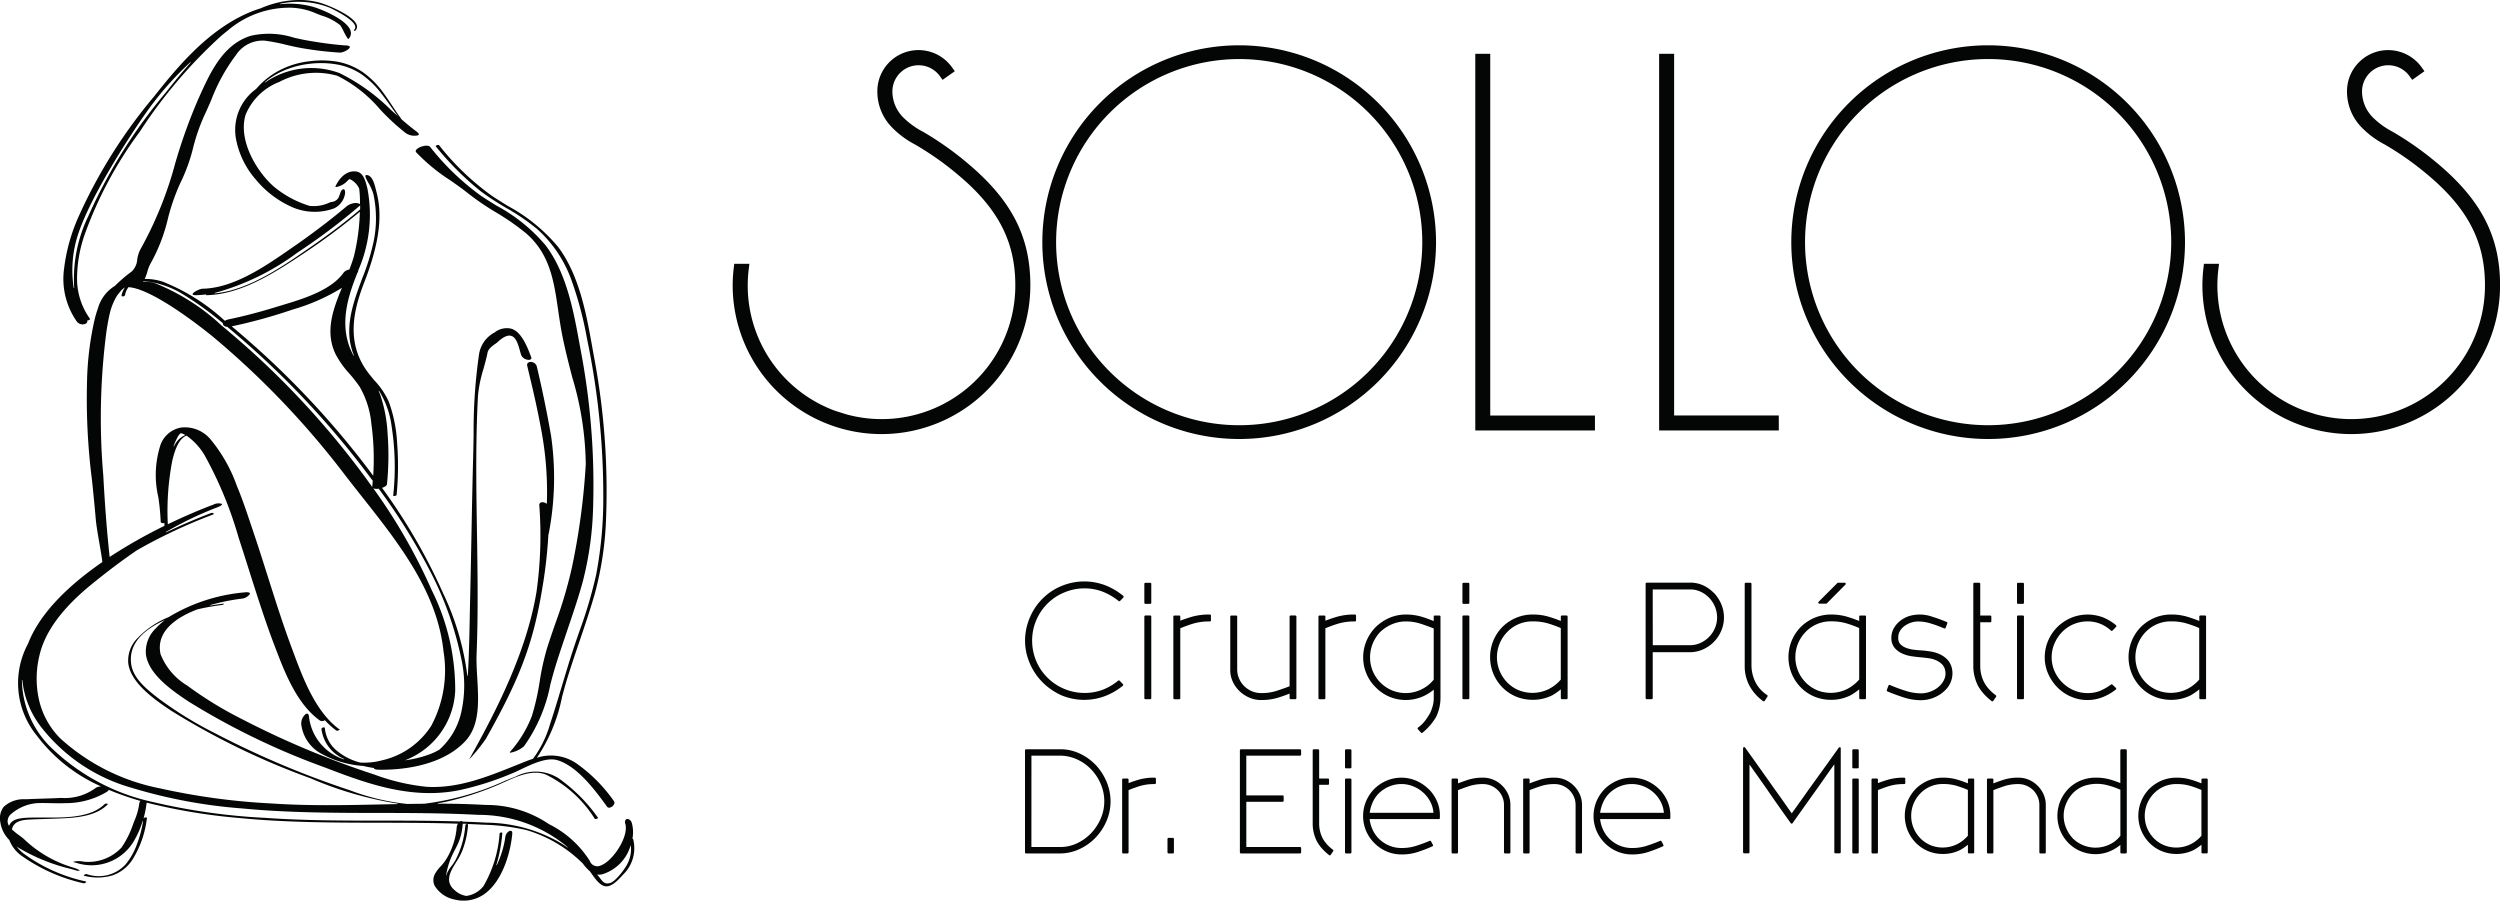 <svg xmlns="http://www.w3.org/2000/svg" width="194.309" height="70" viewBox="0 0 194.309 70">
  <g id="Grupo_320" data-name="Grupo 320" transform="translate(0.001 -637.609)">
    <path id="Caminho_98" data-name="Caminho 98" d="M16.119,662.78a.221.221,0,0,0,.154-.249l0-.022H16.3a.221.221,0,0,0,.176-.08.038.038,0,0,0,0-.047,5.335,5.335,0,0,1-1-3.177,10.5,10.5,0,0,1,.582-3.341,31.067,31.067,0,0,1,4.3-8.027,37.92,37.92,0,0,1,6.376-7.49l.246-.2.191-.151a7.391,7.391,0,0,1,4.725-1.789l.187,0a5.293,5.293,0,0,1,1.972.444c.119.052.273.11.433.171a4.173,4.173,0,0,1,1.436.745,2.776,2.776,0,0,1,.258.455c.117.233.313.617.386.617,0,0,0,0,.005,0a.637.637,0,0,0,.165-.621c-.241-.843-2.178-1.658-2.856-1.859a6.7,6.7,0,0,0-2.626-.221l-.005-.034a6.38,6.38,0,0,1,1.55-.152,6.466,6.466,0,0,1,2.325.464c.018.007,1.842.845,1.97,1.437a.271.271,0,0,1-.064.246c-.037.043-.05.077-.029.095a.094.094,0,0,0,.116-.024.4.4,0,0,0,.1-.4c-.115-.4-.769-.816-1.3-1.094a9.748,9.748,0,0,0-1.5-.637,6.048,6.048,0,0,0-1.672-.232,7.713,7.713,0,0,0-3.011.653,9.2,9.2,0,0,0-1.066.4c-3.032,1.358-5.3,4.028-7.191,6.426a39.8,39.8,0,0,0-5.844,9.267,14.017,14.017,0,0,0-1.173,4.173,5.77,5.77,0,0,0,1,4.082.571.571,0,0,0,.656.174m-.9-2.789a8.91,8.91,0,0,1,.371-4.272c.963-2.842,3.717-7.164,5.192-9.27a24.726,24.726,0,0,1,3.506-4.012l.024.024c-.717.8-1.378,1.624-1.929,2.323a40.137,40.137,0,0,0-6.02,9.595,11.216,11.216,0,0,0-1.11,5.607Z" transform="translate(-9.487 0)" fill="#040606"/>
    <path id="Caminho_99" data-name="Caminho 99" d="M94.411,671.2a14.322,14.322,0,0,0,2.646,2.173c.514.36,1,.7,1.4,1.027a20.5,20.5,0,0,0,2.13,1.45,19.048,19.048,0,0,1,2.322,1.611c1.892,1.619,2.2,3.756,2.526,6.02.1.672.2,1.366.341,2.057.245,1.184.506,2.189.759,3.161a24.445,24.445,0,0,1,1.044,6.737,54.056,54.056,0,0,1-1.064,7.961,33.926,33.926,0,0,1-1.308,4.433c-.215.624-.437,1.266-.638,1.9A20.073,20.073,0,0,0,104,712.3a19.093,19.093,0,0,1-.609,2.7,9.094,9.094,0,0,1-1.663,2.749c-.052.062-.051.086-.048.092s.016.012.025.015a2.195,2.195,0,0,0,1.072-.5,12.242,12.242,0,0,0,2.055-4.829c.131-.487.254-.946.391-1.39.281-.919.6-1.846.9-2.741.429-1.259.875-2.559,1.228-3.857a25.672,25.672,0,0,0,.8-5.822,55.932,55.932,0,0,0-.974-12.19c-.024-.134-.049-.269-.074-.4-.473-2.6-1.011-5.548-2.642-7.7a12.964,12.964,0,0,0-3.8-3.08c-.4-.246-.807-.5-1.206-.764a19.627,19.627,0,0,1-3.974-3.816c-.158-.187-.745-.064-1.01.157-.08.068-.158.169-.071.271" transform="translate(-62.052 -21.743)" fill="#040606"/>
    <path id="Caminho_100" data-name="Caminho 100" d="M107.764,749.057c2.349-4.188,3.6-6.973,4.349-11.469a37.162,37.162,0,0,0,.515-4.407l.007-.02a.665.665,0,0,0,.024-.085,22.844,22.844,0,0,0,.17-7.631c-.337-1.9-.7-3.65-1.1-5.333a.472.472,0,0,0-.34-.335.372.372,0,0,0-.353.05.235.235,0,0,0-.051.238l.111.474c.409,1.694.724,3.088,1.03,4.792a26.008,26.008,0,0,1,.383,5.421v.034l-.025-.02a.572.572,0,0,0-.321-.108.293.293,0,0,0-.142.032.2.2,0,0,0-.1.2,31.453,31.453,0,0,1-.22,6.753c-.768,4.606-3.063,9.137-5.209,12.962a.3.3,0,0,0-.021.043,13.524,13.524,0,0,0,1.295-1.595" transform="translate(-70.006 -54.015)" fill="#040606"/>
    <path id="Caminho_101" data-name="Caminho 101" d="M49.211,707.837a.068.068,0,0,0-.041-.04l-.013-.005,0-.013a2.632,2.632,0,0,0-.043-1.169.453.453,0,0,0-.292-.341.19.19,0,0,0-.185.045.337.337,0,0,0-.036.329c.282.985-.954,2.879-1.9,3.232a.621.621,0,0,1-.864-.357,7.908,7.908,0,0,0-3.176-2.855,8.621,8.621,0,0,0-4.908-1.488c-1.125-.065-2.309-.1-3.727-.1l0-.035c.167-.024.362-.055.558-.094a23.171,23.171,0,0,0,3.93-1.248c.226-.091.458-.2.7-.306,1.021-.462,2.178-.985,3.221-.575a9.359,9.359,0,0,1,3.793,3.438c.024.032.159.008.226-.041.017-.012.035-.031.024-.046a12.614,12.614,0,0,0-2.716-2.811,3.311,3.311,0,0,0-3.657-.4q-.418.164-.835.331a21.331,21.331,0,0,1-6.312,1.794c-.395,0-.792.008-1.185.013h-.061l-.079,0a17.564,17.564,0,0,1-4.405-1.05A70.491,70.491,0,0,1,16.7,699.595a29.543,29.543,0,0,1-4.393-2.709c-.81-.629-1.917-1.488-2.1-2.594-.232-1.388.6-2.539,2.473-3.424l.126-.059-.107.087a5.644,5.644,0,0,0-.587.55,2.5,2.5,0,0,0-.771,2.025c.185,1.451,1.808,2.685,3.369,3.7a56.464,56.464,0,0,0,10.5,5.076c3.133,1.2,6.685,2.558,10.519,1.774a22.992,22.992,0,0,0,4.021-1.279c.214-.087.462-.2.723-.328.9-.427,2.016-.959,2.836-.721,1.581.458,3.02,2.439,3.878,3.623a.188.188,0,0,0,.179.071.49.49,0,0,0,.362-.27.242.242,0,0,0-.018-.249,11.983,11.983,0,0,0-2.756-2.813,3.515,3.515,0,0,0-3.18-.563l-.05.013.032-.04a12.981,12.981,0,0,0,1.926-4.681c.13-.482.253-.938.388-1.379.3-.978.634-1.964.959-2.918.424-1.248.863-2.538,1.226-3.824a25.826,25.826,0,0,0,.856-5.925,55.974,55.974,0,0,0-.953-12.447l-.092-.514c-.478-2.693-1.02-5.746-2.681-7.965a13.291,13.291,0,0,0-3.925-3.2c-.413-.256-.84-.522-1.256-.8a20.274,20.274,0,0,1-4.082-3.919c-.035-.04-.174-.009-.234.04-.035.029-.021.044-.017.051a22.742,22.742,0,0,0,3.485,3.489,20.235,20.235,0,0,0,1.991,1.3,16.754,16.754,0,0,1,2.412,1.65,9.708,9.708,0,0,1,2.633,3.9,27.836,27.836,0,0,1,1.227,4.594,59.669,59.669,0,0,1,1.27,12.193,31.709,31.709,0,0,1-.554,6.162,34.749,34.749,0,0,1-1.314,4.434c-.215.622-.437,1.265-.639,1.9-.237.747-.465,1.509-.688,2.245-.3.991-.6,2.018-.936,3.016a8.4,8.4,0,0,1-1.331,2.718l0,0h0c-.17.056-.345.118-.521.187-.288.114-.579.231-.863.345-2.181.877-4.438,1.786-6.87,1.648a16.352,16.352,0,0,1-4.143-.978h-.008A68.41,68.41,0,0,1,18.8,698.5a29.135,29.135,0,0,1-4.233-2.593l-.02-.015a4.945,4.945,0,0,1-2.07-2.442c-.389-1.822,1.34-2.9,2.86-3.475a18.2,18.2,0,0,1,1.921-.344.2.2,0,0,0,.143-.079s0-.008,0-.01-.015-.017-.09-.008c-.314.039-.639.086-.966.14l-.008-.034a16.4,16.4,0,0,1,2.457-.5.854.854,0,0,0,.614-.35.084.084,0,0,0,0-.087c-.026-.034-.113-.084-.408-.05a13.69,13.69,0,0,0-5.894,1.923,6.875,6.875,0,0,0-2.374,1.589,2.468,2.468,0,0,0-.764,1.995c.181,1.446,1.808,2.689,3.375,3.714A57.415,57.415,0,0,0,24.126,703.1a28.417,28.417,0,0,0,6.791,1.973v.034c-.4.008-.8.016-1.2.025-2.818.06-5.73.123-8.586-.072a51.521,51.521,0,0,1-8.724-1.181,16.055,16.055,0,0,1-7.733-3.888,6.185,6.185,0,0,1-1.638-2.965,7.591,7.591,0,0,1,.036-3.5c.439-1.835,1.757-3.63,4.028-5.485,1.236-1.009,2.392-1.877,3.534-2.656a40.64,40.64,0,0,1,5.9-2.774c.043-.016.07-.038.074-.06a.057.057,0,0,0-.024-.047.175.175,0,0,0-.166-.021c-1.124.423-2.34.946-3.515,1.51l-.016-.031a27.047,27.047,0,0,1,3.976-1.909c.347-.13.387-.22.391-.244a.04.04,0,0,0-.017-.037.872.872,0,0,0-.651.059c-1.124.423-2.341.947-3.52,1.517l-.024.012v-.027a20.586,20.586,0,0,1,.338-4.864c.257-1.144.618-1.8,1.107-1.993l.008,0,.008,0a4.863,4.863,0,0,1,1.525,1.751,30.29,30.29,0,0,1,2.522,6.191c.05.15.1.3.146.45.232.71.462,1.435.682,2.135.6,1.88,1.211,3.822,1.924,5.7l.064.166c.752,1.979,1.687,4.44,3.482,5.735a.353.353,0,0,0,.389-.01l.012-.007.009.011a5.848,5.848,0,0,0,.894.8.2.2,0,0,0,.149-.015.267.267,0,0,0,.108-.061c-1.87-1.35-2.833-3.933-3.607-6.008l-.105-.282c-.693-1.853-1.3-3.769-1.886-5.622-.367-1.155-.744-2.348-1.14-3.513q-.1-.307-.209-.621c-.318-.954-.649-1.94-1.051-2.894a11.878,11.878,0,0,0-2.054-3.628,2.6,2.6,0,0,0-2.269-.915,2.089,2.089,0,0,0-1.594,1.291,7.564,7.564,0,0,0-.191,4.113,17.369,17.369,0,0,1,.185,1.913.1.1,0,0,0,.043.082.27.27,0,0,0,.222.021l.022-.007v.023c0,.068,0,.135.005.2v.011l-.009,0a39.476,39.476,0,0,0-4.229,2.4l-.023.016,0-.028c-.206-1.909-.366-3.971-.491-6.3a52,52,0,0,1,.254-11.275c.009-.057.019-.119.029-.183.06-.359.135-.805.249-1.259a4.736,4.736,0,0,1,.546-1.283l.313-.39A1.834,1.834,0,0,1,9.64,665l.074-.055-.049.078a1.563,1.563,0,0,0-.218.545c-.011.055.027.073.06.08.071.013.192-.023.209-.1a1.424,1.424,0,0,1,.264-.609l.005-.008h.01c2.07.138,6.528,3.83,6.573,3.867a66.074,66.074,0,0,1,10.123,10.573c.461.6.948,1.22,1.421,1.817,2.887,3.652,5.872,7.429,6.356,12.035a9.154,9.154,0,0,1-.951,5.8,6.153,6.153,0,0,1-3.849,2.688,5.256,5.256,0,0,1-1.674.167,4.628,4.628,0,0,1-1.845-.943,2.588,2.588,0,0,1-.9-1.725.064.064,0,0,0-.039-.055.193.193,0,0,0-.17.029.115.115,0,0,0-.055.1,2.933,2.933,0,0,0,1.763,2.317l-.013.031a3.947,3.947,0,0,1-2.722-3.331c-.012-.115-.047-.189-.1-.214a.181.181,0,0,0-.174.041.946.946,0,0,0-.324.791,3.019,3.019,0,0,0,1.722,2.357,7.778,7.778,0,0,0,3.1.868c.274.067.547.119.812.158h.011l0,.011c.02.074.128.115.314.12,1.07.031,4.724-.031,6.773-2.2,1.164-1.231,1.053-3.118.945-4.943-.037-.644-.074-1.254-.051-1.814.129-3.2.079-6.419.029-9.528-.055-3.453-.111-7.025.08-10.584a10.129,10.129,0,0,1,.429-2.09c.116-.42.237-.855.316-1.264.056-.293.415-.545.629-.694a1.43,1.43,0,0,0,.14-.107c.439-.409.787-.572,1.062-.495.389.11.549.68.677,1.138.037.135.074.264.111.367a.628.628,0,0,0,.484.35.3.3,0,0,0,.277-.052.149.149,0,0,0,.009-.154c-.371-1-.812-1.964-1.529-2.2a1.521,1.521,0,0,0-1.312.286,2.308,2.308,0,0,0-1.213,1.71,41.543,41.543,0,0,0-.42,6.242c-.01.523-.019,1.064-.032,1.591-.058,2.11-.1,4.254-.138,6.329-.031,1.584-.063,3.222-.1,4.832-.012.465-.022.934-.029,1.4-.031,1.5-.06,3.059-.153,4.584h-.035a20.9,20.9,0,0,0-1.876-6.4,44.657,44.657,0,0,0-4.741-8.19l-.013-.019.022-.006c.217-.075.353-.178.362-.274a22.458,22.458,0,0,0,.046-3.96,11.111,11.111,0,0,0-.573-3c-.037-.1-.08-.194-.12-.282l.029-.018a6.834,6.834,0,0,1,.979,2.768,20.482,20.482,0,0,1,.121,5.378c0,.007,0,.012.008.015a.261.261,0,0,0,.2-.017c.034-.015.055-.034.056-.048a22.969,22.969,0,0,0,.044-4.008,11.061,11.061,0,0,0-.642-3.224,5.9,5.9,0,0,0-1.1-1.646c-.158-.187-.321-.381-.479-.586-1.8-2.343-1.176-4.9-.325-7.093,1.473-3.789,1.268-5.758.926-7.05-.011-.039-.022-.084-.034-.132-.1-.407-.27-1.088-.693-1.128-.058,0-.1,0-.111.029-.051.077.076.312.224.58a3.851,3.851,0,0,1,.387.868,8.953,8.953,0,0,1,.011,3.726,17.433,17.433,0,0,1-.871,2.805c-.7,1.88-1.421,3.825-.748,5.763.024.069.052.134.079.2l.02.048-.03.015c-1.141-2.056-.557-4.238.166-6.1.043-.109.084-.218.124-.326l0,0,.012-.016a.125.125,0,0,0,.012-.016.183.183,0,0,0,.043-.143v-.009a10.823,10.823,0,0,0,.721-6.359c-.008-.031-.016-.063-.024-.1-.134-.526-.3-1.18-.87-1.244-.938-.106-1.454.856-1.589,1.153a.045.045,0,0,0-.005.04c0,.005.02.018.079.013a1.573,1.573,0,0,0,.919-.55l0-.005.116-.056.008,0a1.512,1.512,0,0,1,.725.742,9.233,9.233,0,0,1,.061,1.166v.029l-.025-.013a.8.8,0,0,0-.288-.067l-.058,0a1.239,1.239,0,0,0-.722.3c-.989.847-2.6,2.078-3.925,2.993l-.344.238c-1.975,1.371-4.432,3.08-6.859,3.129-.261.006-.794.293-.789.425,0,.051.095.079.258.079h.032c.219-.006.453-.023.737-.056l.055-.007-.041.036a.062.062,0,0,0-.017.02h0a.137.137,0,0,0,.058.007c2.732-.055,5.375-1.8,7.5-3.208a50.618,50.618,0,0,0,4.385-3.25l.031-.024,0,.039a16.414,16.414,0,0,1-.455,3.4c-.087.309-.2.639-.356,1.042l0,.008-.009,0a.747.747,0,0,0-.429.224c-.969,1.391-3.159,2.052-4.757,2.534l-.459.139c-1.326.41-2.545.727-3.726.973a.921.921,0,0,0-.288.109l-.011.006-.01-.008a15.529,15.529,0,0,0-4.819-3.034,4.339,4.339,0,0,0-1.312-.213h-.09l.012-.024a3.873,3.873,0,0,0,.2-.557,2.8,2.8,0,0,1,.27-.667,13.281,13.281,0,0,0,1.321-3.436,16.172,16.172,0,0,1,.976-2.793,13.318,13.318,0,0,0,.983-2.712,14.775,14.775,0,0,1,.881-2.53c.182-.387.358-.795.529-1.188a14.241,14.241,0,0,1,1.932-3.51,2.467,2.467,0,0,1,2.239-1.1,14.167,14.167,0,0,1,1.637.317c.394.092.8.187,1.2.254a25.847,25.847,0,0,0,2.978.354h.02c.276,0,.759-.266.767-.428,0-.074-.1-.121-.305-.13v0l-.032,0-.115-.006c-.2-.016-.393-.035-.586-.055-.731-.075-1.482-.183-2.3-.329-.334-.059-.672-.135-1-.209a6.385,6.385,0,0,0-3.362-.15c-2.159.67-3.134,2.824-3.995,4.724l-.094.21a41.943,41.943,0,0,0-1.779,4.96,29.179,29.179,0,0,1-2.708,6.7,2.423,2.423,0,0,0-.249.783,1.435,1.435,0,0,1-.419.935,11.148,11.148,0,0,0-1.314,1.125l0,0a2.988,2.988,0,0,0-1.308,1.7l0,.012c-.084.227-.163.483-.242.777a23.7,23.7,0,0,0-.621,5.02,49.73,49.73,0,0,0,.388,7.6c.1.959.2,1.949.29,3,.04.484.163,1.193.282,1.88.095.55.186,1.07.233,1.466v.011l-.008.005C4.951,688.371,3,690.51,2.174,692.65a6.443,6.443,0,0,0,.666,7.109,12.58,12.58,0,0,0,4.96,3.949l.055.025-.06.007a.72.72,0,0,0-.416.154,4.031,4.031,0,0,1-2.634.733l-.2.011c-.428.021-.864.034-1.286.047s-.84.027-1.26.047a2.3,2.3,0,0,0-1.718.594,1.492,1.492,0,0,0-.255,1.2,2.456,2.456,0,0,0,.7,1.377l0,.006a2.717,2.717,0,0,0,.891,1.175,13.437,13.437,0,0,0,4.868,2.178.232.232,0,0,0,.215-.1c.005-.019-.011-.035-.047-.046a12.633,12.633,0,0,1-4.9-2.225,3.616,3.616,0,0,1-.384-.392l-.082-.1.1.072a14.46,14.46,0,0,0,4.145,1.683l.338.1c.209.059.309.044.316.024s-.109-.123-.5-.237A9.358,9.358,0,0,1,1.833,707.8c-.1-.084-.217-.172-.345-.267a5.311,5.311,0,0,1-.553-.448l-.007-.007v-.009c.124-.614.749-.728,1.343-.757.419-.022.844-.035,1.255-.047.356-.012.722-.023,1.084-.039,1.233-.056,2.771-.126,3.741-1.073.027-.025.033-.046.02-.059a.236.236,0,0,0-.239.016c-.973.95-2.6,1.044-4.139,1.044l-.573,0c-.484,0-.94-.008-1.348.016-.677.037-1.166.152-1.357.6l-.013.032-.017-.031a.7.7,0,0,1-.091-.258.753.753,0,0,1,.206-.578,3.518,3.518,0,0,1,2.061-.9c.359-.017.736-.008,1.1,0s.747.019,1.105,0a6.2,6.2,0,0,0,3.26-.893.444.444,0,0,0,.118-.122L8.455,704l.013.007a22.211,22.211,0,0,0,2.424.849l.025.008-.017.02a.293.293,0,0,0-.074.165,4.941,4.941,0,0,1-.377,1.347c-.031.081-.064.166-.1.257a7.3,7.3,0,0,1-.91,1.836,3.531,3.531,0,0,1-2.955,1.092,1.707,1.707,0,0,0-.795.012s.012.033.248.084a3.818,3.818,0,0,0,4.427-1.627,7.06,7.06,0,0,0,.72-1.616l.034.006a8.7,8.7,0,0,1-.468,1.768,5.194,5.194,0,0,1-.9,1.6,2.844,2.844,0,0,1-3.023.739.258.258,0,0,0-.217.105c0,.018.023.025.044.031a4.084,4.084,0,0,0,2.193-.035,3.061,3.061,0,0,0,1.648-1.391,7.8,7.8,0,0,0,1.023-3.064.038.038,0,0,0-.019-.04.228.228,0,0,0-.2.028l-.039.026.012-.044a8.066,8.066,0,0,0,.223-1.148l0-.02.018.005a44.959,44.959,0,0,0,7.169,1.189c3.639.356,7.346.362,10.931.37,1.984,0,4.035.007,6.052.071h.028l-.013.024a.659.659,0,0,0-.087.281,5.188,5.188,0,0,1-.258,1.252,5.337,5.337,0,0,1-.649,1.35,3.932,3.932,0,0,1-.338.412,2.985,2.985,0,0,0-.412.53,1.026,1.026,0,0,0-.063.962,2.347,2.347,0,0,0,1.576,1.089,2.8,2.8,0,0,0,2.336-.458c1.339-.977,1.983-3.109,2.129-4.64.011-.114-.009-.194-.059-.229a.169.169,0,0,0-.167,0,.592.592,0,0,0-.31.456,7.731,7.731,0,0,1-.669,2.2l-.032-.012a11.916,11.916,0,0,0,.463-2.476c0-.043-.029-.055-.058-.056-.065-.008-.148.036-.154.091a9.393,9.393,0,0,1-1.259,4.087,2.063,2.063,0,0,1-1.319.753,1.714,1.714,0,0,1-.893-.428c-.833-.693-.354-1.469.11-2.218a5.241,5.241,0,0,0,.436-.8,6.79,6.79,0,0,0,.474-2.079.044.044,0,0,0-.012-.035l-.024-.03h.039c.4.016.792.035,1.175.055a16.73,16.73,0,0,1,3.348.415,10.359,10.359,0,0,1,4.4,2.606,3.37,3.37,0,0,0,.539.594l0,0c.041.055.083.114.126.174.314.447.7,1,1.166,1h.043c.452-.034.9-.529,1.2-.856l.039-.043a2.849,2.849,0,0,0,.795-2.767M13.728,676.73c.011-.019.021-.042.034-.064a1.053,1.053,0,0,1,.278-.385l.007,0,.018.005.046.009a.76.76,0,0,1,.238.1l.055.031-.034.013a1.7,1.7,0,0,0-.846.863l-.032-.012A3.587,3.587,0,0,1,13.728,676.73ZM27.98,658.9c-1.16.978-2.416,1.93-3.84,2.913l-.166.115c-2.082,1.441-4.673,3.234-7.287,3.488l-.005-.034a19.267,19.267,0,0,0,6.412-3.12,49.353,49.353,0,0,0,4.869-3.66l.028-.024v.037c0,.09,0,.179-.005.272v.008Zm1.441,21.69h.01l.007.008a47.218,47.218,0,0,1,3.995,6.411,26.151,26.151,0,0,1,2.47,7.05,9.561,9.561,0,0,1-.024,3.771,5.529,5.529,0,0,1-1.734,3.05,4.7,4.7,0,0,1-.669.325,8.7,8.7,0,0,1-1.873.483l-.139.022.13-.054a6.068,6.068,0,0,0,3.786-5.365,17.343,17.343,0,0,0-1.823-7.806,43.576,43.576,0,0,0-4.519-7.885L29,680.561l.051.018A.829.829,0,0,0,29.421,680.594ZM18.043,667.97a40.773,40.773,0,0,0,4.468-1.221l.22-.074a15.328,15.328,0,0,0,3.8-1.666l.048-.032-.023.052c-.716,1.716-1.29,3.4-.478,5.1a7.176,7.176,0,0,0,1.086,1.533,10.355,10.355,0,0,1,.8,1.026,7.094,7.094,0,0,1,.9,2.871,20.062,20.062,0,0,1,.145,3.984l0,.047-.028-.038A67.319,67.319,0,0,0,18.035,668l-.027-.023Zm-6.9-3.489s0,0,0-.007l.007-.008,0-.007h.01a7.026,7.026,0,0,1,2.9.93,24.323,24.323,0,0,1,3.26,2.343l.007.006v.01a.185.185,0,0,0,.041.14.406.406,0,0,0,.289.124h.005l.051.043a68.019,68.019,0,0,1,10.6,11.053c.221.288.441.581.657.871l0,0v.007c-.011.143-.023.289-.037.434l0,.045-.027-.037-.039-.055c-.016-.024-.033-.05-.051-.074A65.715,65.715,0,0,0,17.291,667.97l-.068-.056a16.665,16.665,0,0,0-5.125-3.272,2.671,2.671,0,0,0-.945-.134l-.036,0Zm25.085,42.2a.1.1,0,0,0-.061.072,7.022,7.022,0,0,1-.787,2.747,3.783,3.783,0,0,1-.282.415,2.745,2.745,0,0,0-.351.555c-.008.02-.015.04-.021.061s-.007.02-.011.029l-.051.15.019-.157a6.248,6.248,0,0,1,.677-1.893c.035-.07.067-.135.1-.2a4.376,4.376,0,0,0,.5-1.809v-.018l.115,0,.147.005.067,0Zm7.883,1.8c-.217-.148-.4-.267-.577-.373a11.638,11.638,0,0,0-5.712-1.557c-.682-.039-1.363-.064-1.88-.082h-.01l0-.008a.081.081,0,0,0-.055-.039.171.171,0,0,0-.122.036l0,0h-.005c-2.031-.064-4.1-.066-6.094-.066-2.971,0-6.041,0-9.06-.215a48.42,48.42,0,0,1-8.748-1.239,16.318,16.318,0,0,1-7.7-4.056A7.491,7.491,0,0,1,1.7,695.46h.033a7.161,7.161,0,0,0,1.417,3.6,13.6,13.6,0,0,0,7.078,4.781,39.8,39.8,0,0,0,8.584,1.605c3.506.337,7.078.344,10.531.351,2.563,0,5.213.008,7.819.148a10.781,10.781,0,0,1,6.963,2.514Zm4.626,1.324c-.2.377-.912,1.349-1.351,1.446a.835.835,0,0,1-.179.022c-.258,0-.383-.162-.557-.388-.029-.039-.059-.079-.092-.121s-.051-.06-.075-.091-.031-.035-.046-.054l-.027-.032.041,0a1.109,1.109,0,0,0,.349-.021,3.3,3.3,0,0,0,2.2-2.2l.025-.072.008.076A2.486,2.486,0,0,1,48.733,709.808Z" transform="translate(0 -5.002)" fill="#040606"/>
    <path id="Caminho_102" data-name="Caminho 102" d="M59.147,651.383a6.657,6.657,0,0,0-2.083.586,6.152,6.152,0,0,0-2.043,1.552c-.019.016-.035.028-.052.041l-.086.068a3.927,3.927,0,0,0-1.444,3.764,6.69,6.69,0,0,0,1.548,3.188,7.681,7.681,0,0,0,2.858,2.154,4.39,4.39,0,0,0,3.216.086,1.52,1.52,0,0,0,.833-1.018c.054-.209.043-.375-.029-.444a.1.1,0,0,0-.1-.027c-.075.022-.175.125-.233.352l-.13.324a.72.72,0,0,1-.538.312.827.827,0,0,0-.141.039,2.844,2.844,0,0,1-1.564.262,7.982,7.982,0,0,1-2.746-1.475c-1.286-1.1-2.827-3.559-2.227-5.591a4.629,4.629,0,0,1,2.625-2.566,6.07,6.07,0,0,1,4.518-.474,10.531,10.531,0,0,1,3.3,2.593,16.806,16.806,0,0,0,2.008,1.855,1.2,1.2,0,0,0,.942.178c.046-.02.071-.045.075-.076s-.02-.1-.161-.209c-.348-.258-.719-.561-1.168-.948-.09-.119-.175-.24-.26-.361-.151-.22-.3-.446-.447-.665-.244-.368-.495-.748-.765-1.109a6.808,6.808,0,0,0-1.532-1.529,5.131,5.131,0,0,0-2.007-.829,7.257,7.257,0,0,0-2.17-.032m5.581,2.489c.267.336.523.693.769,1.039.143.2.29.408.44.61l.1.132-.123-.11c-.137-.12-.273-.242-.409-.364a15.257,15.257,0,0,0-4-2.872,6.3,6.3,0,0,0-5.8.729l-.02-.027a6.111,6.111,0,0,1,1.456-.892,7.043,7.043,0,0,1,2.039-.538,7.268,7.268,0,0,1,2.106.051,4.935,4.935,0,0,1,1.934.777A7.108,7.108,0,0,1,64.729,653.872Z" transform="translate(-35.103 -9.013)" fill="#040606"/>
    <path id="Caminho_103" data-name="Caminho 103" d="M184.432,657.693a24.455,24.455,0,0,0-3.372-2.364,6.255,6.255,0,0,1-1.543-1.125,2.873,2.873,0,0,1-.824-2.005,2.038,2.038,0,0,1,3.7-1.173l.2.278.951-.672-.2-.279a3.2,3.2,0,0,0-5.821,1.846,3.975,3.975,0,0,0,1.124,2.785,7.113,7.113,0,0,0,1.81,1.345,23.4,23.4,0,0,1,3.228,2.261c3.2,2.649,4.562,5.244,4.562,8.678A10.382,10.382,0,0,1,175.116,677.3l-.884-.278a10.368,10.368,0,0,1-6.7-11.038l.047-.385H166.4l-.035.3a11.911,11.911,0,0,0-.086,1.369,11.563,11.563,0,0,0,7.888,10.963l.114.039a11.566,11.566,0,0,0,15.135-11c0-3.818-1.49-6.681-4.985-9.575" transform="translate(-109.334 -7.487)" fill="#040606"/>
    <path id="Caminho_104" data-name="Caminho 104" d="M251.853,647.891a15.3,15.3,0,1,0,15.3,15.3,15.316,15.316,0,0,0-15.3-15.3m0,1.069a14.23,14.23,0,1,1-14.229,14.229A14.245,14.245,0,0,1,251.853,648.96Z" transform="translate(-155.54 -6.761)" fill="#040606"/>
    <path id="Caminho_105" data-name="Caminho 105" d="M335.961,649.816H334.8v29.278h9.3v-1.165h-8.138V649.816" transform="translate(-220.136 -8.026)" fill="#040606"/>
    <path id="Caminho_106" data-name="Caminho 106" d="M377.7,649.816h-1.165v29.278h9.3v-1.165H377.7V649.816" transform="translate(-247.582 -8.026)" fill="#040606"/>
    <path id="Caminho_107" data-name="Caminho 107" d="M421.825,647.891a15.3,15.3,0,1,0,15.3,15.3,15.315,15.315,0,0,0-15.3-15.3m0,29.528a14.23,14.23,0,1,1,14.229-14.23A14.247,14.247,0,0,1,421.825,677.419Z" transform="translate(-267.3 -6.761)" fill="#040606"/>
    <path id="Caminho_108" data-name="Caminho 108" d="M517.96,657.693a24.521,24.521,0,0,0-3.374-2.364,6.353,6.353,0,0,1-1.543-1.125,2.871,2.871,0,0,1-.823-2.005,2.038,2.038,0,0,1,3.7-1.173l.2.278.951-.672-.2-.279a3.2,3.2,0,0,0-5.82,1.846,3.979,3.979,0,0,0,1.123,2.785,7.111,7.111,0,0,0,1.811,1.345,23.221,23.221,0,0,1,3.227,2.261c3.2,2.649,4.563,5.244,4.563,8.678A10.382,10.382,0,0,1,508.644,677.3l-.885-.278a10.383,10.383,0,0,1-6.7-11.038l.047-.385h-1.173l-.036.3a11.9,11.9,0,0,0-.084,1.369,11.56,11.56,0,0,0,7.888,10.963l.114.039a11.565,11.565,0,0,0,15.133-11c0-3.818-1.49-6.681-4.983-9.575" transform="translate(-328.635 -7.487)" fill="#040606"/>
    <path id="Caminho_109" data-name="Caminho 109" d="M233.395,776.687a4.7,4.7,0,0,0,.891.994,5.062,5.062,0,0,0,1.143.723,4.6,4.6,0,0,0,3.378.077,5.142,5.142,0,0,0,1.41-.812.084.084,0,0,0,.032-.061.088.088,0,0,0-.023-.064l-.254-.266a.086.086,0,0,0-.115-.008,4.324,4.324,0,0,1-1.243.723,4.037,4.037,0,0,1-1.39.235,4.092,4.092,0,0,1-2.594-.943,4.146,4.146,0,0,1-.788-.876,3.976,3.976,0,0,1-.5-1.066,4.123,4.123,0,0,1-.174-1.185,4.053,4.053,0,0,1,.174-1.179,4.147,4.147,0,0,1,.5-1.062,4.055,4.055,0,0,1,.783-.874,3.907,3.907,0,0,1,1.03-.621,4,4,0,0,1,1.576-.322,3.927,3.927,0,0,1,1.413.253,4.717,4.717,0,0,1,1.246.728.085.085,0,0,0,.115-.006l.254-.267a.086.086,0,0,0,.023-.064.08.08,0,0,0-.031-.06,5.081,5.081,0,0,0-1.418-.832,4.6,4.6,0,0,0-3.4.071,4.371,4.371,0,0,0-1.156.7,4.6,4.6,0,0,0-.892,1,4.777,4.777,0,0,0-.567,1.212,4.529,4.529,0,0,0-.2,1.324,4.325,4.325,0,0,0,.208,1.338,4.88,4.88,0,0,0,.574,1.193" transform="translate(-152.948 -86.76)" fill="#040606"/>
    <path id="Caminho_110" data-name="Caminho 110" d="M259.785,783.8h.368a.086.086,0,0,0,.086-.086v-6.336a.085.085,0,0,0-.086-.086h-.368a.085.085,0,0,0-.086.086v6.336a.085.085,0,0,0,.086.086" transform="translate(-170.758 -91.845)" fill="#040606"/>
    <path id="Caminho_111" data-name="Caminho 111" d="M259.785,771.5h.368a.085.085,0,0,0,.086-.086v-1.469a.086.086,0,0,0-.086-.086h-.368a.086.086,0,0,0-.086.086v1.469a.085.085,0,0,0,.086.086" transform="translate(-170.758 -86.955)" fill="#040606"/>
    <path id="Caminho_112" data-name="Caminho 112" d="M269.12,777.07a4.9,4.9,0,0,0-1.354.162c-.324.094-.639.2-.943.317v-.317a.084.084,0,0,0-.086-.086h-.367a.085.085,0,0,0-.086.086v6.336a.085.085,0,0,0,.086.086h.367a.085.085,0,0,0,.086-.086v-5.43c.341-.141.685-.265,1.024-.368a4.412,4.412,0,0,1,1.273-.162.086.086,0,0,0,.086-.086v-.367a.086.086,0,0,0-.086-.086" transform="translate(-175.088 -91.698)" fill="#040606"/>
    <path id="Caminho_113" data-name="Caminho 113" d="M281.588,783.863a4.464,4.464,0,0,0,1.255-.162c.317-.095.642-.21.966-.341v.354a.086.086,0,0,0,.086.086h.356a.086.086,0,0,0,.086-.086v-6.336a.085.085,0,0,0-.086-.086h-.356a.085.085,0,0,0-.086.086v5.414c-.349.135-.7.257-1.03.364a3.859,3.859,0,0,1-1.177.167,1.829,1.829,0,0,1-.726-.144,1.884,1.884,0,0,1-.994-.988,1.786,1.786,0,0,1-.146-.72v-4.092a.085.085,0,0,0-.086-.086h-.367a.085.085,0,0,0-.086.086v4.09a2.13,2.13,0,0,0,.178.925,2.414,2.414,0,0,0,.526.761,2.516,2.516,0,0,0,.773.518,2.275,2.275,0,0,0,.914.191" transform="translate(-183.578 -91.845)" fill="#040606"/>
    <path id="Caminho_114" data-name="Caminho 114" d="M302.05,777.07a4.894,4.894,0,0,0-1.354.162c-.324.094-.639.2-.943.317v-.317a.084.084,0,0,0-.086-.086H299.3a.084.084,0,0,0-.086.086v6.336a.085.085,0,0,0,.086.086h.366a.085.085,0,0,0,.086-.086v-5.43c.341-.141.685-.265,1.023-.368a4.423,4.423,0,0,1,1.274-.162.085.085,0,0,0,.086-.086v-.367a.085.085,0,0,0-.086-.086" transform="translate(-196.74 -91.698)" fill="#040606"/>
    <path id="Caminho_115" data-name="Caminho 115" d="M315.28,777.146h-.356a.085.085,0,0,0-.086.086v.344c-.152-.06-.3-.116-.448-.171-.183-.068-.366-.128-.544-.179a3.9,3.9,0,0,0-.563-.116,4.458,4.458,0,0,0-.614-.039,3.174,3.174,0,0,0-1.275.26,3.57,3.57,0,0,0-1.065.714l0,0a3.463,3.463,0,0,0-.72,1.084,3.3,3.3,0,0,0,0,2.538,3.2,3.2,0,0,0,.72,1.06,3.274,3.274,0,0,0,1.067.734,3.321,3.321,0,0,0,2.525.007,3.493,3.493,0,0,0,.92-.559v.645a2.391,2.391,0,0,1-.079.618,3.581,3.581,0,0,1-.212.575.121.121,0,0,0-.015.019,5.1,5.1,0,0,1-.38.574,2.642,2.642,0,0,1-.534.515.083.083,0,0,0-.035.06.084.084,0,0,0,.021.066l.241.266a.085.085,0,0,0,.064.028.081.081,0,0,0,.053-.018,4.585,4.585,0,0,0,.614-.6,4.747,4.747,0,0,0,.448-.633,3.413,3.413,0,0,0,.338-1.469v-6.323a.085.085,0,0,0-.086-.086m-2.611.462a3.617,3.617,0,0,1,1.121.167c.33.107.682.234,1.049.376v3.98a2.732,2.732,0,0,1-.952.757,2.772,2.772,0,0,1-2.281.08,2.773,2.773,0,0,1-1.714-2.569,2.858,2.858,0,0,1,.809-1.991,3.054,3.054,0,0,1,.906-.586A2.716,2.716,0,0,1,312.668,777.608Z" transform="translate(-203.406 -91.698)" fill="#040606"/>
    <path id="Caminho_116" data-name="Caminho 116" d="M331.973,771.5h.366a.085.085,0,0,0,.086-.086v-1.469a.086.086,0,0,0-.086-.086h-.366a.085.085,0,0,0-.086.086v1.469a.085.085,0,0,0,.086.086" transform="translate(-218.223 -86.955)" fill="#040606"/>
    <path id="Caminho_117" data-name="Caminho 117" d="M331.973,783.8h.366a.086.086,0,0,0,.086-.086v-6.336a.085.085,0,0,0-.086-.086h-.366a.084.084,0,0,0-.086.086v6.336a.085.085,0,0,0,.086.086" transform="translate(-218.223 -91.845)" fill="#040606"/>
    <path id="Caminho_118" data-name="Caminho 118" d="M343,783.35a3.84,3.84,0,0,0,.42-.272c.087-.063.171-.127.25-.19v.679a.086.086,0,0,0,.086.086h.356a.086.086,0,0,0,.086-.086v-6.336a.085.085,0,0,0-.086-.086h-.356a.085.085,0,0,0-.086.086v.341a9.608,9.608,0,0,0-1.018-.354,4.317,4.317,0,0,0-1.164-.149,3.31,3.31,0,0,0-1.275.248,3.389,3.389,0,0,0-1.078.714h0a3.333,3.333,0,0,0-.962,2.353,3.348,3.348,0,0,0,.246,1.268,3.391,3.391,0,0,0,.715,1.086,3.255,3.255,0,0,0,1.081.722,3.4,3.4,0,0,0,1.273.24A3.332,3.332,0,0,0,343,783.35m-2.582-.388a2.657,2.657,0,0,1-.9-.6,2.8,2.8,0,0,1,0-3.946,2.687,2.687,0,0,1,1.967-.812,4.146,4.146,0,0,1,1.16.148,9.89,9.89,0,0,1,.985.353.09.09,0,0,0,.037.026v3.995a3.079,3.079,0,0,1-.914.726A2.854,2.854,0,0,1,340.422,782.962Z" transform="translate(-222.358 -91.698)" fill="#040606"/>
    <path id="Caminho_119" data-name="Caminho 119" d="M378.756,770.636a2.7,2.7,0,0,0-.863-.6,2.4,2.4,0,0,0-1.064-.19h-3.279a.085.085,0,0,0-.086.086v8.883a.085.085,0,0,0,.086.086h.38a.086.086,0,0,0,.086-.086v-3.564h2.813a2.5,2.5,0,0,0,1.056-.2,2.734,2.734,0,0,0,.864-.582,2.792,2.792,0,0,0,.588-.87,2.655,2.655,0,0,0,0-2.1,2.953,2.953,0,0,0-.582-.875m-4.74-.247h2.82a1.85,1.85,0,0,1,.843.146,2.17,2.17,0,0,1,.7.475,2.268,2.268,0,0,1,.47.709,2.136,2.136,0,0,1,.171.84,2.085,2.085,0,0,1-.171.835,2.205,2.205,0,0,1-1.165,1.166,1.977,1.977,0,0,1-.847.158h-2.816Z" transform="translate(-245.561 -86.95)" fill="#040606"/>
    <path id="Caminho_120" data-name="Caminho 120" d="M397.39,779.057a.077.077,0,0,0,.049.017h.016a.085.085,0,0,0,.056-.038l.215-.331a.087.087,0,0,0-.023-.117,2.63,2.63,0,0,1-.9-.982,3.007,3.007,0,0,1-.32-1.277v-6.387a.086.086,0,0,0-.086-.086h-.354a.085.085,0,0,0-.086.086v6.387a3.215,3.215,0,0,0,.364,1.521,3.591,3.591,0,0,0,1.065,1.208" transform="translate(-260.353 -86.955)" fill="#040606"/>
    <path id="Caminho_121" data-name="Caminho 121" d="M412.732,771.483h.52a.085.085,0,0,0,.06-.025L414.757,770a.086.086,0,0,0,.017-.094.083.083,0,0,0-.077-.052h-.507a.088.088,0,0,0-.061.026l-1.457,1.457a.085.085,0,0,0,.06.146" transform="translate(-271.324 -86.955)" fill="#040606"/>
    <path id="Caminho_122" data-name="Caminho 122" d="M411.815,777.146h-.354a.085.085,0,0,0-.086.086v.341a9.766,9.766,0,0,0-1.02-.354,4.316,4.316,0,0,0-1.164-.149,3.3,3.3,0,0,0-1.274.248,3.39,3.39,0,0,0-1.08.714h0a3.374,3.374,0,0,0-.714,1.085,3.372,3.372,0,0,0,0,2.536,3.364,3.364,0,0,0,.716,1.086,3.235,3.235,0,0,0,1.08.722,3.409,3.409,0,0,0,1.274.24,3.334,3.334,0,0,0,1.512-.353,3.859,3.859,0,0,0,.42-.272c.087-.061.171-.126.252-.19v.679a.086.086,0,0,0,.086.086h.354a.086.086,0,0,0,.086-.086v-6.336a.085.085,0,0,0-.086-.086m-3.694,5.815a2.656,2.656,0,0,1-.9-.6,2.807,2.807,0,0,1,0-3.946,2.687,2.687,0,0,1,1.967-.812,4.154,4.154,0,0,1,1.161.148,9.479,9.479,0,0,1,.985.353.084.084,0,0,0,.038.026v3.995a3.089,3.089,0,0,1-.915.726A2.855,2.855,0,0,1,408.121,782.962Z" transform="translate(-266.872 -91.698)" fill="#040606"/>
    <path id="Caminho_123" data-name="Caminho 123" d="M428.237,783.044c.458.187.9.348,1.312.479a4.308,4.308,0,0,0,1.292.2,2.677,2.677,0,0,0,1.12-.248,2.562,2.562,0,0,0,.9-.672,1.811,1.811,0,0,0,.4-1.5,1.5,1.5,0,0,0-.344-.713,1.956,1.956,0,0,0-.578-.424,2.688,2.688,0,0,0-.707-.222,7.364,7.364,0,0,0-.733-.09c-.164-.009-.361-.025-.583-.051a2.6,2.6,0,0,1-.607-.14,1.264,1.264,0,0,1-.463-.29.631.631,0,0,1-.164-.5.917.917,0,0,1,.12-.517,1.325,1.325,0,0,1,.364-.4,1.814,1.814,0,0,1,1.063-.352,3.285,3.285,0,0,1,.97.155c.339.1.693.234,1.05.384a.1.1,0,0,0,.067,0,.094.094,0,0,0,.047-.05l.126-.342a.083.083,0,0,0-.047-.108c-.389-.161-.766-.3-1.122-.409a2.893,2.893,0,0,0-1.841-.036,2.3,2.3,0,0,0-.665.368,1.965,1.965,0,0,0-.484.571,1.491,1.491,0,0,0-.187.739,1.167,1.167,0,0,0,.247.771,1.645,1.645,0,0,0,.594.447,2.74,2.74,0,0,0,.752.217c.262.037.507.065.726.083.185.018.383.04.591.068a2.2,2.2,0,0,1,.567.159,1.561,1.561,0,0,1,.456.307.9.9,0,0,1,.249.488,1.1,1.1,0,0,1-.018.54,1.507,1.507,0,0,1-.269.5,1.931,1.931,0,0,1-.705.535,2.117,2.117,0,0,1-.89.2A3.974,3.974,0,0,1,429.67,783a12.011,12.011,0,0,1-1.24-.459.084.084,0,0,0-.067,0,.089.089,0,0,0-.047.048l-.127.342a.085.085,0,0,0,.048.108" transform="translate(-281.54 -91.692)" fill="#040606"/>
    <path id="Caminho_124" data-name="Caminho 124" d="M449.26,779.055a.084.084,0,0,0,.052.019h.013a.088.088,0,0,0,.058-.036l.215-.317a.087.087,0,0,0-.02-.117,3.636,3.636,0,0,1-.533-.483,2.592,2.592,0,0,1-.38-.538,2.807,2.807,0,0,1-.295-1.241v-3.411h.776a.086.086,0,0,0,.086-.086v-.354a.085.085,0,0,0-.086-.086h-.776v-2.462a.086.086,0,0,0-.086-.086h-.368a.086.086,0,0,0-.086.086v6.4a3.278,3.278,0,0,0,.091.768,3.614,3.614,0,0,0,.261.731,3.446,3.446,0,0,0,.455.643,4.753,4.753,0,0,0,.621.574" transform="translate(-294.459 -86.955)" fill="#040606"/>
    <path id="Caminho_125" data-name="Caminho 125" d="M457.832,771.5h.368a.085.085,0,0,0,.086-.086v-1.469a.085.085,0,0,0-.086-.086h-.368a.086.086,0,0,0-.086.086v1.469a.085.085,0,0,0,.086.086" transform="translate(-300.978 -86.955)" fill="#040606"/>
    <path id="Caminho_126" data-name="Caminho 126" d="M457.832,783.8h.368a.085.085,0,0,0,.086-.086v-6.336a.084.084,0,0,0-.086-.086h-.368a.085.085,0,0,0-.086.086v6.336a.086.086,0,0,0,.086.086" transform="translate(-300.978 -91.845)" fill="#040606"/>
    <path id="Caminho_127" data-name="Caminho 127" d="M466.07,783.45a3.14,3.14,0,0,0,1.283.268,3.186,3.186,0,0,0,1.164-.216,4.023,4.023,0,0,0,1.044-.6.085.085,0,0,0,.005-.128l-.267-.253a.083.083,0,0,0-.108-.008,4.194,4.194,0,0,1-.876.5,2.576,2.576,0,0,1-.962.164,2.632,2.632,0,0,1-1.069-.221,2.877,2.877,0,0,1-1.489-1.489,2.65,2.65,0,0,1-.221-1.068,2.713,2.713,0,0,1,.215-1.063,2.953,2.953,0,0,1,.609-.917,2.753,2.753,0,0,1,1.955-.812,2.6,2.6,0,0,1,1,.185,2.83,2.83,0,0,1,.831.528.086.086,0,0,0,.119,0l.279-.292a.093.093,0,0,0,.024-.064.09.09,0,0,0-.031-.06,3.623,3.623,0,0,0-1.046-.623,3.359,3.359,0,0,0-2.439.046,3.462,3.462,0,0,0-1.065.709h0a3.37,3.37,0,0,0-.735,1.093,3.306,3.306,0,0,0-.254,1.275,3.141,3.141,0,0,0,.267,1.27,3.527,3.527,0,0,0,.714,1.058,3.365,3.365,0,0,0,1.053.721" transform="translate(-305.113 -91.7)" fill="#040606"/>
    <path id="Caminho_128" data-name="Caminho 128" d="M485.1,783.463a3.408,3.408,0,0,0,1.273.24,3.342,3.342,0,0,0,1.513-.353,4.122,4.122,0,0,0,.42-.272c.087-.061.17-.126.25-.19v.679a.086.086,0,0,0,.086.086h.354a.086.086,0,0,0,.086-.086v-6.336a.085.085,0,0,0-.086-.086h-.354a.085.085,0,0,0-.086.086v.341a9.737,9.737,0,0,0-1.019-.354,4.312,4.312,0,0,0-1.164-.149,3.3,3.3,0,0,0-1.273.248,3.407,3.407,0,0,0-1.08.714h0a3.356,3.356,0,0,0,0,4.708,3.25,3.25,0,0,0,1.08.722m.2-.5a2.658,2.658,0,0,1-.9-.6,2.807,2.807,0,0,1,0-3.946,2.689,2.689,0,0,1,1.966-.812,4.157,4.157,0,0,1,1.161.148,9.485,9.485,0,0,1,.985.353.08.08,0,0,0,.037.026v3.995a3.067,3.067,0,0,1-.915.726A2.854,2.854,0,0,1,485.3,782.962Z" transform="translate(-317.619 -91.698)" fill="#040606"/>
    <path id="Caminho_129" data-name="Caminho 129" d="M238.067,808.83a4.033,4.033,0,0,0-1.288-.89,3.519,3.519,0,0,0-1.573-.29H232.7a.086.086,0,0,0-.086.086v7.924a.086.086,0,0,0,.086.086h2.614a3.585,3.585,0,0,0,1.468-.309,4.132,4.132,0,0,0,1.286-.888,4.331,4.331,0,0,0,.871-1.3,3.839,3.839,0,0,0,.324-1.549,3.912,3.912,0,0,0-.324-1.56,4.342,4.342,0,0,0-.87-1.314m-4.955-.681h2.1a3.243,3.243,0,0,1,1.377.26,3.55,3.55,0,0,1,1.136.777,3.784,3.784,0,0,1,.768,1.15,3.408,3.408,0,0,1,.281,1.367,3.352,3.352,0,0,1-.286,1.355,3.862,3.862,0,0,1-.773,1.151,3.669,3.669,0,0,1-1.132.784,3.055,3.055,0,0,1-1.373.253h-2.1Z" transform="translate(-152.948 -111.803)" fill="#040606"/>
    <path id="Caminho_130" data-name="Caminho 130" d="M257.2,814.094a4.386,4.386,0,0,0-1.211.145c-.284.083-.562.176-.828.279v-.27a.085.085,0,0,0-.086-.086h-.328a.084.084,0,0,0-.086.086V819.9a.085.085,0,0,0,.086.086h.328a.086.086,0,0,0,.086-.086v-4.838c.3-.124.606-.234.906-.325a3.919,3.919,0,0,1,1.133-.143.086.086,0,0,0,.086-.086v-.328a.086.086,0,0,0-.086-.086" transform="translate(-167.445 -116.043)" fill="#040606"/>
    <path id="Caminho_131" data-name="Caminho 131" d="M265.366,827.754h-.328a.086.086,0,0,0-.086.086v1.041a.086.086,0,0,0,.086.085h.328a.085.085,0,0,0,.086-.085V827.84a.085.085,0,0,0-.086-.086" transform="translate(-174.212 -125.024)" fill="#040606"/>
    <path id="Caminho_132" data-name="Caminho 132" d="M286.057,807.656h-4.589a.086.086,0,0,0-.086.086v7.924a.086.086,0,0,0,.086.086h4.589a.085.085,0,0,0,.086-.086v-.328a.084.084,0,0,0-.086-.086h-4.175v-3.513H284.7a.085.085,0,0,0,.086-.086v-.329a.085.085,0,0,0-.086-.086h-2.819v-3.084h4.175a.084.084,0,0,0,.086-.086v-.328a.085.085,0,0,0-.086-.086" transform="translate(-185.015 -111.81)" fill="#040606"/>
    <path id="Caminho_133" data-name="Caminho 133" d="M299.016,815.031a2.34,2.34,0,0,1-.338-.479,2.509,2.509,0,0,1-.261-1.1v-3.034h.682a.085.085,0,0,0,.086-.086v-.316a.084.084,0,0,0-.086-.086h-.682v-2.187a.086.086,0,0,0-.086-.086H298a.085.085,0,0,0-.086.086v5.708a2.955,2.955,0,0,0,.08.686,3.255,3.255,0,0,0,.236.653,2.931,2.931,0,0,0,.406.577,4.286,4.286,0,0,0,.554.514.082.082,0,0,0,.052.018h.013a.089.089,0,0,0,.058-.038l.191-.282a.084.084,0,0,0-.018-.116,3.294,3.294,0,0,1-.474-.43" transform="translate(-195.888 -111.81)" fill="#040606"/>
    <path id="Caminho_134" data-name="Caminho 134" d="M305.655,807.656h-.328a.086.086,0,0,0-.086.086v1.311a.085.085,0,0,0,.086.086h.328a.084.084,0,0,0,.086-.086v-1.311a.085.085,0,0,0-.086-.086" transform="translate(-200.703 -111.81)" fill="#040606"/>
    <path id="Caminho_135" data-name="Caminho 135" d="M305.655,814.293h-.328a.085.085,0,0,0-.086.086v5.651a.086.086,0,0,0,.086.085h.328a.085.085,0,0,0,.086-.085v-5.651a.084.084,0,0,0-.086-.086" transform="translate(-200.703 -116.173)" fill="#040606"/>
    <path id="Caminho_136" data-name="Caminho 136" d="M314.425,814.978a3.178,3.178,0,0,0-.958-.645,2.93,2.93,0,0,0-2.287-.011,3.082,3.082,0,0,0-.97.645h0a3.136,3.136,0,0,0-.645.97,2.993,2.993,0,0,0,0,2.282,3.058,3.058,0,0,0,1.617,1.616,2.9,2.9,0,0,0,1.134.227,3.9,3.9,0,0,0,1.167-.158c.325-.1.654-.222.981-.358l.261-.112a.093.093,0,0,0,.047-.051.08.08,0,0,0-.007-.068l-.146-.272a.088.088,0,0,0-.11-.039l-.236.1c-.3.119-.6.226-.914.32a3.647,3.647,0,0,1-1.044.138,2.47,2.47,0,0,1-1.759-.732,2.416,2.416,0,0,1-.5-.742,2.677,2.677,0,0,1-.21-.773h5.376a.085.085,0,0,0,.086-.086v-.146a2.731,2.731,0,0,0-.227-1.161,3.047,3.047,0,0,0-.652-.947m-4.579,1.851a3.115,3.115,0,0,1,.214-.768,2.3,2.3,0,0,1,.5-.747,2.549,2.549,0,0,1,.814-.535,2.459,2.459,0,0,1,1.862-.005,2.667,2.667,0,0,1,.783.492,2.485,2.485,0,0,1,.557.737,2.24,2.24,0,0,1,.229.825Z" transform="translate(-203.395 -116.043)" fill="#040606"/>
    <path id="Caminho_137" data-name="Caminho 137" d="M333.363,814.717a2.132,2.132,0,0,0-.689-.464,2.088,2.088,0,0,0-.807-.159,3.672,3.672,0,0,0-1.124.156c-.277.089-.551.186-.815.289v-.292a.085.085,0,0,0-.086-.086h-.328a.085.085,0,0,0-.086.086V819.9a.086.086,0,0,0,.086.086h.328a.085.085,0,0,0,.086-.086v-4.836c.3-.116.6-.225.9-.323a3.406,3.406,0,0,1,1.042-.147,1.6,1.6,0,0,1,.633.128,1.632,1.632,0,0,1,.87.865,1.551,1.551,0,0,1,.128.626V819.9a.086.086,0,0,0,.086.086h.328A.085.085,0,0,0,334,819.9v-3.686a2.037,2.037,0,0,0-.165-.808,2.237,2.237,0,0,0-.47-.688" transform="translate(-216.607 -116.043)" fill="#040606"/>
    <path id="Caminho_138" data-name="Caminho 138" d="M349.6,814.717a2.116,2.116,0,0,0-.689-.464,2.089,2.089,0,0,0-.807-.159,3.664,3.664,0,0,0-1.122.156q-.418.134-.816.289v-.292a.084.084,0,0,0-.086-.086h-.328a.085.085,0,0,0-.086.086V819.9a.086.086,0,0,0,.086.086h.328a.085.085,0,0,0,.086-.086v-4.836c.3-.116.6-.225.9-.323a3.407,3.407,0,0,1,1.042-.147,1.593,1.593,0,0,1,.633.128,1.629,1.629,0,0,1,.871.865,1.551,1.551,0,0,1,.128.626V819.9a.085.085,0,0,0,.086.086h.328a.086.086,0,0,0,.086-.086v-3.686a2.038,2.038,0,0,0-.166-.808,2.245,2.245,0,0,0-.47-.688" transform="translate(-227.281 -116.043)" fill="#040606"/>
    <path id="Caminho_139" data-name="Caminho 139" d="M366.729,814.978a3.2,3.2,0,0,0-.959-.645,2.931,2.931,0,0,0-2.288-.011,3.089,3.089,0,0,0-.971.645h0a3.13,3.13,0,0,0-.645.97,2.977,2.977,0,0,0,0,2.282,3.059,3.059,0,0,0,1.617,1.616,2.9,2.9,0,0,0,1.135.227,3.9,3.9,0,0,0,1.167-.158c.324-.1.654-.22.98-.358l.261-.112a.1.1,0,0,0,.047-.051.086.086,0,0,0-.007-.068l-.146-.272a.089.089,0,0,0-.11-.039l-.235.1c-.3.119-.6.226-.914.32a3.646,3.646,0,0,1-1.044.138,2.465,2.465,0,0,1-1.759-.732,2.429,2.429,0,0,1-.5-.742,2.642,2.642,0,0,1-.21-.773h5.375a.086.086,0,0,0,.086-.086v-.146a2.711,2.711,0,0,0-.227-1.161,3.081,3.081,0,0,0-.65-.947m-4.581,1.851a3,3,0,0,1,.214-.768,2.3,2.3,0,0,1,.495-.747,2.556,2.556,0,0,1,.813-.535,2.459,2.459,0,0,1,1.862-.005,2.66,2.66,0,0,1,.784.492,2.492,2.492,0,0,1,.557.737,2.246,2.246,0,0,1,.229.825Z" transform="translate(-237.784 -116.043)" fill="#040606"/>
    <path id="Caminho_140" data-name="Caminho 140" d="M403.095,807.2a.087.087,0,0,0-.095.032q-.893,1.254-1.649,2.3-.329.454-.65.9l-.6.848c-.189.264-.357.5-.5.7-.1.143-.187.261-.251.352l-.113-.159q-.169-.237-.429-.609c-.173-.25-.371-.528-.594-.839s-.446-.623-.672-.947q-.8-1.132-1.819-2.555a.09.09,0,0,0-.1-.032.088.088,0,0,0-.059.082v8.082a.086.086,0,0,0,.086.086h.328a.086.086,0,0,0,.086-.086v-6.82l.041.06.95,1.344c.2.282.4.57.6.864.484.7,1.027,1.472,1.616,2.294a.085.085,0,0,0,.139,0l1.413-1.989c.189-.262.38-.533.576-.807s.382-.538.554-.788.336-.476.486-.688l.131-.183c.031-.043.059-.083.087-.12v6.832a.086.086,0,0,0,.086.086h.328a.086.086,0,0,0,.086-.086v-8.082a.087.087,0,0,0-.06-.082" transform="translate(-260.088 -111.507)" fill="#040606"/>
    <path id="Caminho_141" data-name="Caminho 141" d="M420.784,807.656h-.328a.086.086,0,0,0-.086.086v1.311a.085.085,0,0,0,.086.086h.328a.084.084,0,0,0,.086-.086v-1.311a.085.085,0,0,0-.086-.086" transform="translate(-276.403 -111.81)" fill="#040606"/>
    <path id="Caminho_142" data-name="Caminho 142" d="M420.784,814.293h-.328a.085.085,0,0,0-.086.086v5.651a.086.086,0,0,0,.086.085h.328a.085.085,0,0,0,.086-.085v-5.651a.084.084,0,0,0-.086-.086" transform="translate(-276.403 -116.173)" fill="#040606"/>
    <path id="Caminho_143" data-name="Caminho 143" d="M427.352,814.508v-.328a.086.086,0,0,0-.086-.086,4.38,4.38,0,0,0-1.211.145c-.284.083-.562.176-.829.279v-.27a.084.084,0,0,0-.086-.086h-.328a.085.085,0,0,0-.086.086V819.9a.086.086,0,0,0,.086.086h.328a.085.085,0,0,0,.086-.086v-4.838c.3-.124.607-.234.906-.325a3.938,3.938,0,0,1,1.135-.143.086.086,0,0,0,.086-.086" transform="translate(-279.267 -116.043)" fill="#040606"/>
    <path id="Caminho_144" data-name="Caminho 144" d="M437.592,814.162h-.316a.084.084,0,0,0-.086.086v.29a8.738,8.738,0,0,0-.9-.312,3.879,3.879,0,0,0-1.041-.132,2.971,2.971,0,0,0-1.14.221,3.061,3.061,0,0,0-.964.639h0a3.046,3.046,0,0,0-.641.971,3.024,3.024,0,0,0,0,2.269,3.046,3.046,0,0,0,.641.971,2.9,2.9,0,0,0,.966.646,3.035,3.035,0,0,0,1.14.215,3,3,0,0,0,1.354-.316,4.131,4.131,0,0,0,.375-.242c.072-.052.142-.106.21-.159v.587a.085.085,0,0,0,.086.086h.316a.085.085,0,0,0,.086-.086v-5.651a.084.084,0,0,0-.086-.086m-3.29,5.188a2.394,2.394,0,0,1-.8-.53,2.493,2.493,0,0,1,0-3.508,2.392,2.392,0,0,1,1.747-.72,3.685,3.685,0,0,1,1.033.131,8.7,8.7,0,0,1,.875.314.1.1,0,0,0,.03.021v3.552a2.733,2.733,0,0,1-.811.644A2.536,2.536,0,0,1,434.3,819.35Z" transform="translate(-284.237 -116.043)" fill="#040606"/>
    <path id="Caminho_145" data-name="Caminho 145" d="M454.862,814.717a2.126,2.126,0,0,0-.689-.464,2.081,2.081,0,0,0-.805-.159,3.672,3.672,0,0,0-1.124.156c-.277.089-.551.186-.815.289v-.292a.085.085,0,0,0-.086-.086h-.328a.085.085,0,0,0-.086.086V819.9a.086.086,0,0,0,.086.086h.328a.086.086,0,0,0,.086-.086v-4.836c.3-.116.6-.225.9-.323a3.406,3.406,0,0,1,1.042-.147,1.583,1.583,0,0,1,.631.128,1.65,1.65,0,0,1,.522.349,1.67,1.67,0,0,1,.349.517,1.55,1.55,0,0,1,.128.626V819.9a.086.086,0,0,0,.086.086h.328a.085.085,0,0,0,.086-.086v-3.686a2.037,2.037,0,0,0-.165-.808,2.217,2.217,0,0,0-.471-.688" transform="translate(-296.496 -116.043)" fill="#040606"/>
    <path id="Caminho_146" data-name="Caminho 146" d="M472.209,807.656h-.328a.086.086,0,0,0-.086.086v2.539a8.409,8.409,0,0,0-.812-.281,3.973,3.973,0,0,0-1.1-.139,3.045,3.045,0,0,0-1.157.22,2.9,2.9,0,0,0-.961.641h0a3.052,3.052,0,0,0-.639.971,3.052,3.052,0,0,0,0,2.28,3.046,3.046,0,0,0,.641.972,2.9,2.9,0,0,0,.961.64,3.034,3.034,0,0,0,1.157.222,2.841,2.841,0,0,0,1.106-.227,3.183,3.183,0,0,0,.808-.494v.579a.086.086,0,0,0,.086.086h.328a.086.086,0,0,0,.086-.086v-7.924a.086.086,0,0,0-.086-.086M471.8,810.8v3.579a2.232,2.232,0,0,1-.839.674,2.525,2.525,0,0,1-2.845-.458,2.689,2.689,0,0,1-.53-.822,2.449,2.449,0,0,1-.193-.95,2.391,2.391,0,0,1,.193-.945,2.722,2.722,0,0,1,.528-.815,2.442,2.442,0,0,1,.8-.535,3.13,3.13,0,0,1,1.952-.057A5.906,5.906,0,0,1,471.8,810.8Z" transform="translate(-306.998 -111.81)" fill="#040606"/>
    <path id="Caminho_147" data-name="Caminho 147" d="M490.588,814.162h-.316a.085.085,0,0,0-.086.086v.29a8.632,8.632,0,0,0-.9-.312,3.876,3.876,0,0,0-1.039-.132,2.974,2.974,0,0,0-1.141.221,3.061,3.061,0,0,0-.964.639h0a3.021,3.021,0,0,0-.639.971,3,3,0,0,0,.641,3.24,2.872,2.872,0,0,0,.966.646,3.031,3.031,0,0,0,1.14.215,3,3,0,0,0,1.352-.316,4.333,4.333,0,0,0,.376-.242c.071-.052.14-.106.209-.159v.587a.086.086,0,0,0,.086.086h.316a.085.085,0,0,0,.086-.086v-5.651a.084.084,0,0,0-.086-.086M487.3,819.35a2.409,2.409,0,0,1-.8-.53,2.493,2.493,0,0,1,0-3.508,2.4,2.4,0,0,1,1.748-.72,3.7,3.7,0,0,1,1.033.131,8.827,8.827,0,0,1,.875.314.079.079,0,0,0,.029.021v3.552a2.713,2.713,0,0,1-.811.644A2.536,2.536,0,0,1,487.3,819.35Z" transform="translate(-319.083 -116.043)" fill="#040606"/>
  </g>
</svg>
